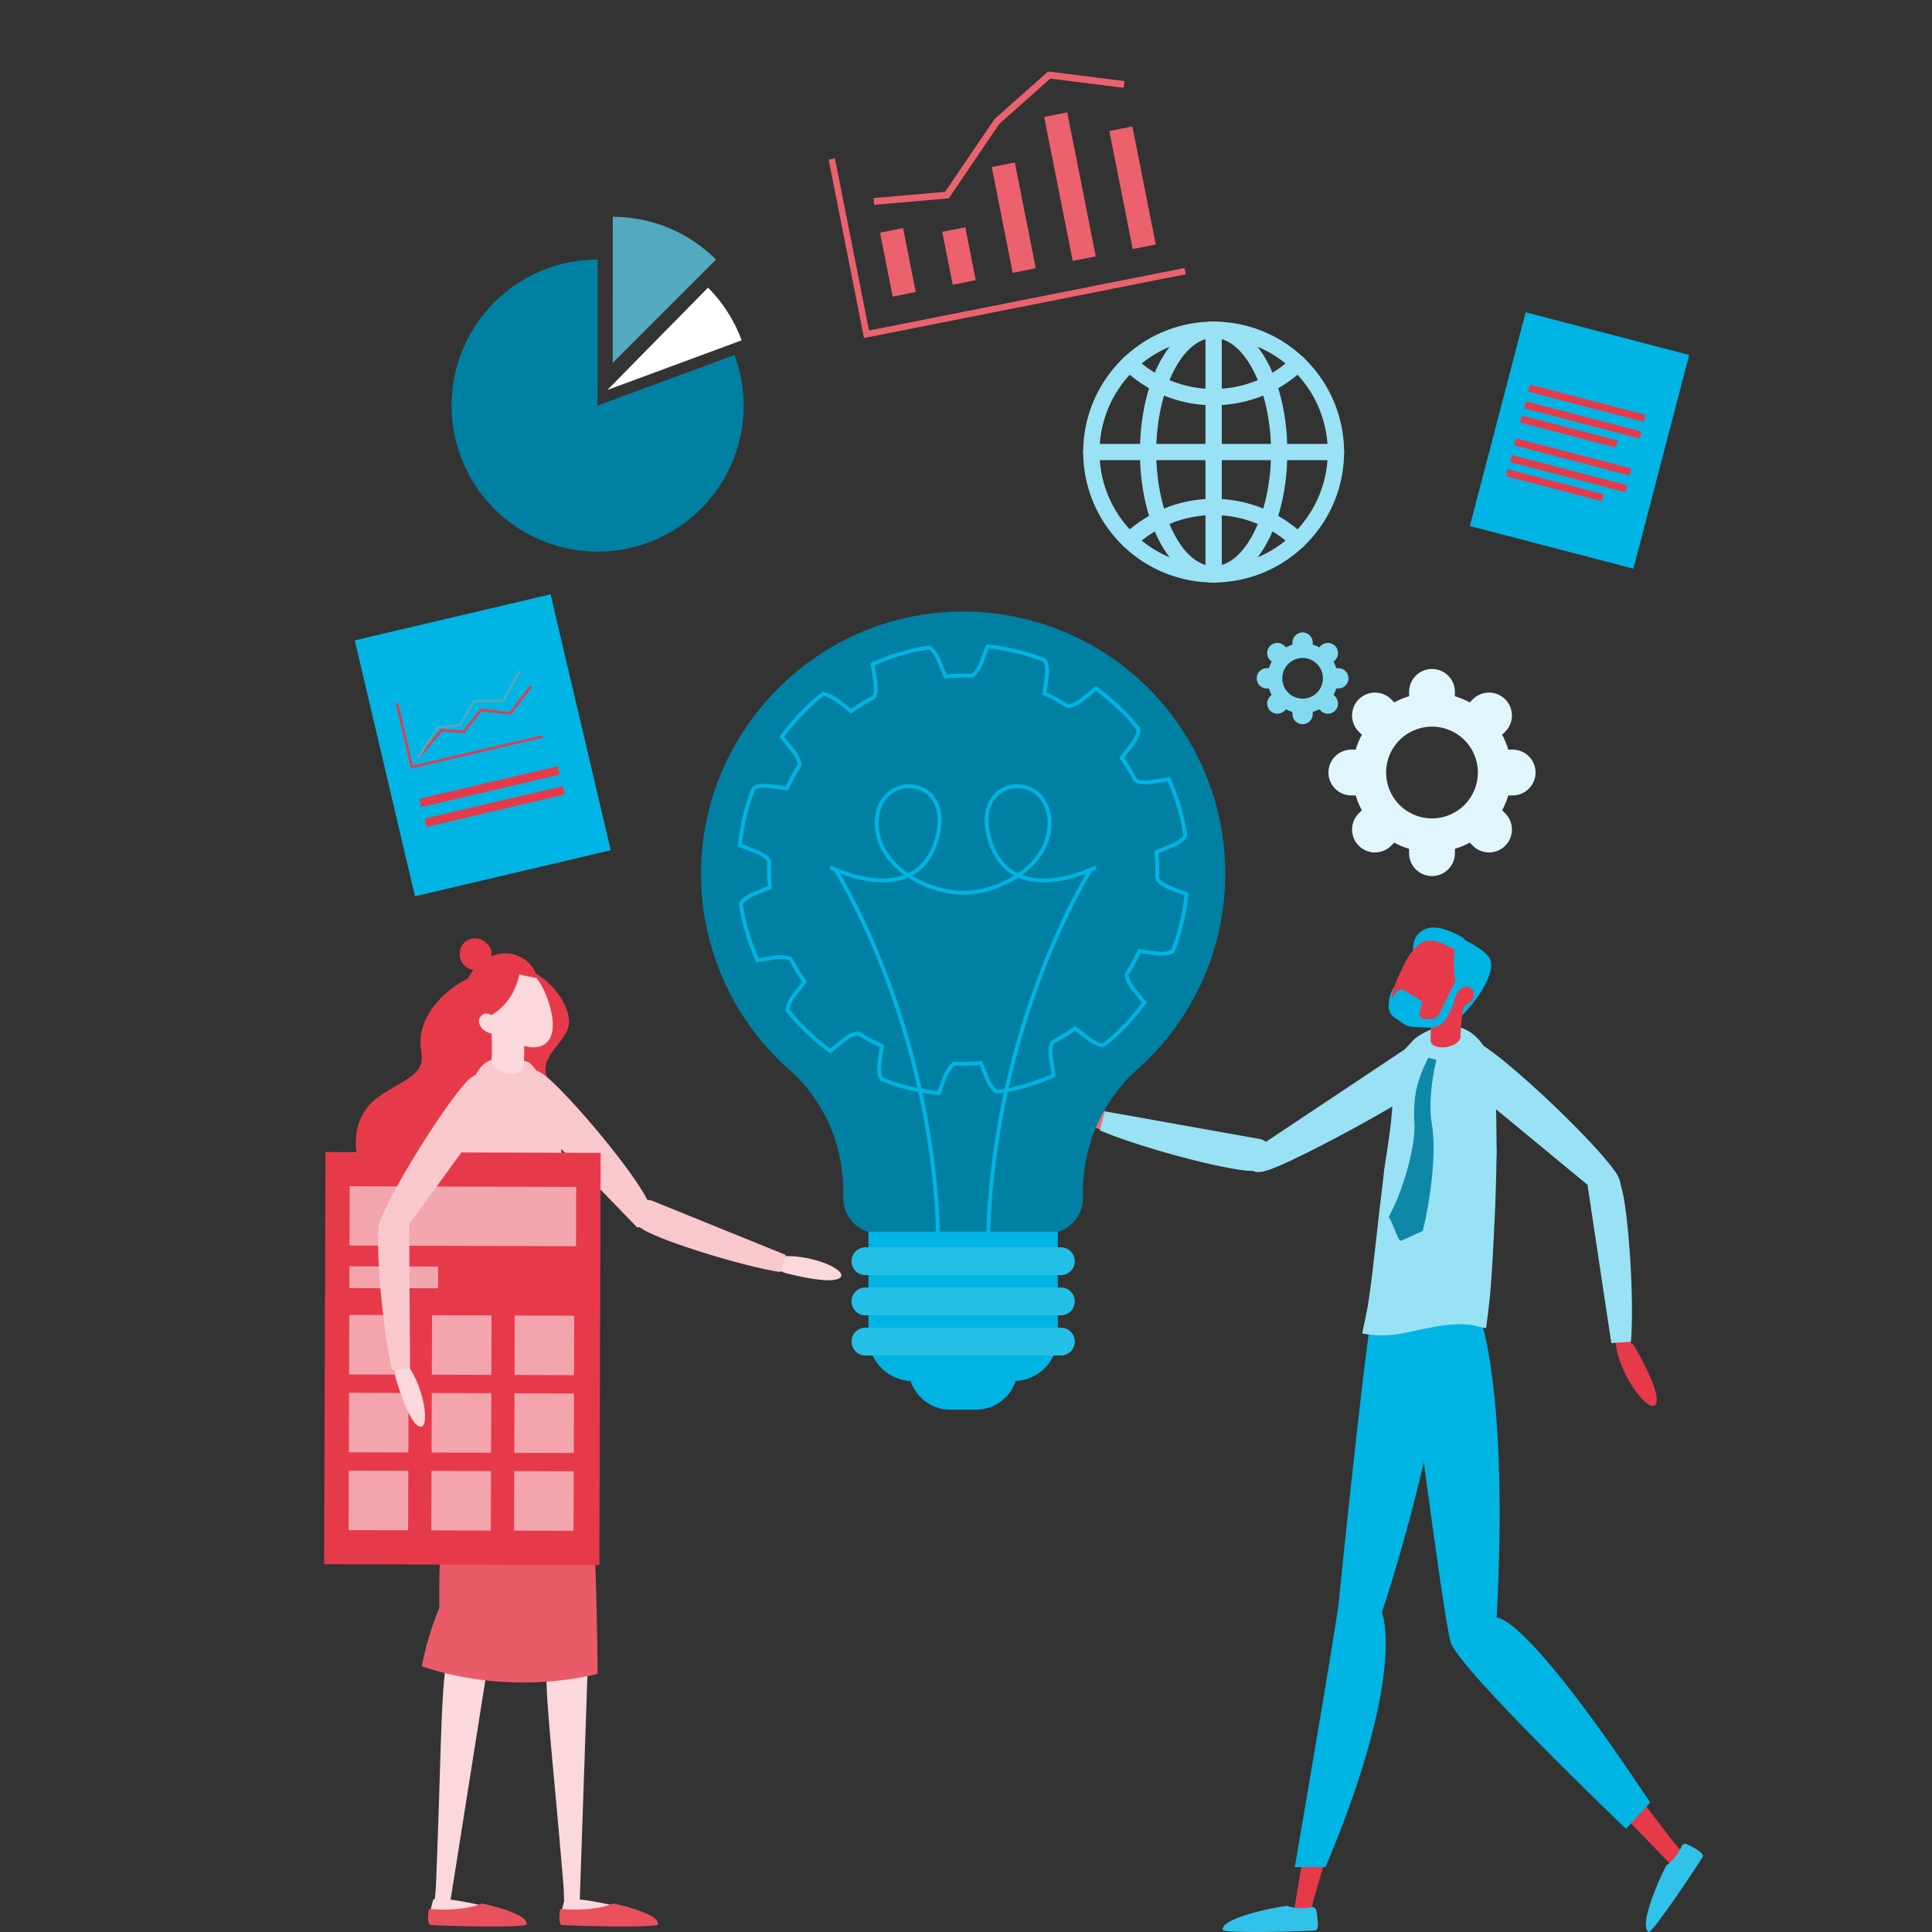 <svg xmlns="http://www.w3.org/2000/svg" xmlns:xlink="http://www.w3.org/1999/xlink" width="900" height="900" viewBox="0 0 900 900"><rect x="0" y="0" width="900" height="900" fill="#333333" stroke="none"/><defs><clipPath id="b"><rect width="900" height="900"/></clipPath></defs><g id="a" clip-path="url(#b)"><g transform="translate(-2262.303 5432.975)"><g transform="translate(2751.337 -5000.904)"><path d="M2729.225-5138.667c-9.623-5.813-13.518,2.99-13.729,3.185-2.466,2.293-1.3,8.771,1.73,11.547l70.752,58.426c1.044,1.05,2.816-.652,3.9-1.66a2.74,2.74,0,0,0,.75-1.2c1.632-3.068.924-7.611-1.059-10.559C2781.251-5094.272,2741.735-5131.11,2729.225-5138.667Z" transform="translate(-2527.542 5193.582)" fill="#99e1f4"/><path d="M2712.71-4980.594c-1.371-5.08-3.518-7.917-7.822-8.789a8.528,8.528,0,0,0-10.107,6.949l-22.219,132.688a3.936,3.936,0,0,0,3.1,4.508,3.934,3.934,0,0,0,4.611-2.945l1.35-5.653C2707.3-4942.53,2716.239-4962.47,2712.71-4980.594Z" transform="translate(-2558.525 5305.977)" fill="#e63a4a"/><path d="M2726.97-5044.845c-2.1-15.964-10.275-19.291-16.092-19.551a8.47,8.47,0,0,0-1.181-.271,8.528,8.528,0,0,0-9.729,7.468l-15.26,133.668a3.936,3.936,0,0,0,3.331,4.339,3.89,3.89,0,0,0,2.005-.229,13.628,13.628,0,0,0,10.5-9.3C2708.492-4953.992,2729.694-5024.088,2726.97-5044.845Z" transform="translate(-2549.469 5250.034)" fill="#0080a2"/><path d="M2731.74-4983.93c-4.9-1.908-8.46-1.86-11.715,1.088a8.53,8.53,0,0,0-.4,12.26l93.677,96.563a3.935,3.935,0,0,0,5.468.176,3.937,3.937,0,0,0,.363-5.458l-3.754-4.438C2759.185-4957.006,2748.427-4976.025,2731.74-4983.93Z" transform="translate(-2525.264 5309.193)" fill="#e63a4a"/><path d="M2733.909-5049.195c-6.347-14.8-15.122-15.78-20.792-14.45a8.3,8.3,0,0,0-1.21.06,8.528,8.528,0,0,0-7.338,9.828l21.584,132.794a3.938,3.938,0,0,0,4.384,3.271,3.9,3.9,0,0,0,1.867-.765,13.628,13.628,0,0,0,7.577-11.8C2740.778-4956.736,2742.165-5029.957,2733.909-5049.195Z" transform="translate(-2534.76 5250.544)" fill="#0080a2"/><path d="M2780.767-4921.172a19,19,0,0,1-4.9,5.043c-4.67,9.051-12.666,28.558-8.181,30.949,1.653.88,23.8-32.546,25.145-35,.947-1.733-4.255-4.429-7.414-5.871a1.757,1.757,0,0,0-2.333.9A24.613,24.613,0,0,1,2780.767-4921.172Z" transform="translate(-2488.705 5353.092)" fill="#30c2e8"/><path d="M2690.257-4908.583a19.006,19.006,0,0,1-6.943-1.085c-10.086,1.411-30.631,6.144-29.993,11.188.236,1.858,40.315.644,43.1.321,1.962-.227,1.16-6.032.514-9.441a1.758,1.758,0,0,0-2.078-1.39A24.448,24.448,0,0,1,2690.257-4908.583Z" transform="translate(-2572.807 5365.401)" fill="#30c2e8"/><path d="M2745.843-5065.462a856.724,856.724,0,0,1-32.65,138.563s11.946,27.872-26.28,118.655H2672.58s19.908-115.469,20.7-125.025,13.538-130.6,15.927-136.972Z" transform="translate(-2558.471 5245.958)" fill="#00b4e3"/><path d="M2816.077-4840.877l-11.255,12.243s-78.023-74.56-81.71-86.991-20.841-147.832-20.841-147.832l34.539-3.352s13.322,33.643,7.769,139.881C2744.579-4926.928,2756.48-4930.736,2816.077-4840.877Z" transform="translate(-2536.385 5248.511)" fill="#00b4e3"/><path d="M2749.1-5124.347c8.344-7.534,1.043-13.8.916-14.062-1.483-3.025-8.024-3.777-11.556-1.681l-76.367,50.865c-1.306.7-2.042,6.664-1.39,7.994a2.729,2.729,0,0,0,.926,1.063c2.468,2.447,8.995-.365,12.27-1.742C2689.977-5088.677,2738.254-5114.553,2749.1-5124.347Z" transform="translate(-2567.484 5193.117)" fill="#99e1f4"/><g transform="translate(145.512 45.829)"><path d="M2750.673-5025.6c.251-3.371.471-6.8.665-10.173.127-2.227.229-4.535.345-6.715.265-4.965.515-10,.748-14.884.11-2.314.19-4.735.267-6.9.19-5.343.357-11.184.432-16.213.033-2.174.166-4.52.134-5.991-.211-9.605-.021-19.077-.8-28.164-.459-5.312.085-7.748-1.694-13.121-5.31-16.056-18.837-21.949-33.853-12.283a16.21,16.21,0,0,0-2.679,2.128c-5.795,6.51-10.418,10.224-9.591,20.409.908,11.194-1.875,26.9-3.7,39.153-.111.752-.391,3.64-.594,5.277-.288,2.324-.644,5.263-.97,8.062-.456,3.913-1,8.31-1.447,12.488-.269,2.522-.584,5.373-.9,8.052-.559,4.739-1.1,9.683-1.664,14.472-.157,1.334-.326,2.728-.509,4.057-.141,1.026-.268,2.037-.406,3.057-.331,2.42-.673,4.972-1.046,7.347-.326,2.073-.709,3.948-1.114,5.966-.545,2.712-1.107,5.4-1.7,8.114a48.278,48.278,0,0,0,17.992.094c10.022-1.809,19.6-4.766,29.816-4.333,3.42.145,6.566,1.13,9.879,1.807.761-5.138,1.371-10.312,1.889-15.5C2750.368-5021.451,2750.52-5023.533,2750.673-5025.6Z" transform="translate(-2690.588 5144.724)" fill="#99e1f4"/></g><g transform="translate(157.856)"><path d="M2697.676-5144.742s-.387-6.356,3.763-10.606,4.165,2.088,4.165,2.088Z" transform="translate(-2697.667 5181.559)" fill="#00b4e3"/><path d="M2724.6-5150.77c-.45.456-7.647,9.523-9.453,9.149-2.479-.513.779-8.261.779-8.261Z" transform="translate(-2685.357 5186.056)" fill="#00b4e3"/><path d="M2704.295-5158.958s-.844-5.944,2.306-9.011c2.991-2.91,7.516-5.579,20.213,1.322a4.284,4.284,0,0,1,2.021,5.089l-1.8,5.558Z" transform="translate(-2692.812 5171.004)" fill="#00b4e3"/><path d="M2730.993-5142.545c-3.763,7.659-7.448,13.726-13.625,15.515a16.59,16.59,0,0,1-7.47.463,16.518,16.518,0,0,1-5.324-1.93c-4.733-2.673-6.379-6.133-6.189-10.282.216-4.755,2.843-10.415,6-16.836,5.9-12.026,14.869-15.219,22.219-11.611S2736.9-5154.572,2730.993-5142.545Z" transform="translate(-2697.144 5172.771)" fill="#e63a4a"/><path d="M2725.317-5153.875l-13.9-2.184c-.3,1.9-2.832,20.044-2.525,26.955.391,2.146,3.819,3.322,7.659,2.624,3.453-.626,6.04-2.551,6.249-4.493l.018,0C2722.632-5135.119,2724.274-5147.226,2725.317-5153.875Z" transform="translate(-2689.336 5182.121)" fill="#e63a4a"/><path d="M2723.325-5137.14a6.712,6.712,0,0,1-5.495-3.955c-2.387-5.052-3.029-14.533-2.651-18.63.667-7.207,3.2-8.354,3.2-8.354s12.49,5.228,13.826,10.4C2734.2-5149.937,2723.325-5137.14,2723.325-5137.14Z" transform="translate(-2684.715 5173.18)" fill="#00b4e3"/><path d="M2730.057-5158.222l-8.605,17.555a5.143,5.143,0,0,1-4.894,2.872l-2.365-.126a2.314,2.314,0,0,1-2.117-2.883l.989-3.86a2.01,2.01,0,0,0-.924-2.225l-7.642-4.5a2.008,2.008,0,0,0-2.5.374l-2.658,2.91a6.391,6.391,0,0,0,1.125,9.593l4.466,3.039a7.1,7.1,0,0,0,3.195,1.183,2.458,2.458,0,0,0,.26.028l.155.009h.007l1.828.1v0l5.971.317a9.1,9.1,0,0,0,8.656-5.084l8.606-17.552Z" transform="translate(-2697.663 5180.513)" fill="#00b4e3"/><path d="M2723.749-5149.524c-1.266,2.612-5.479,4.694-7.372,3.777s-1.337-3.265-.07-5.877,3.985-4.311,5.875-3.394S2725.017-5152.136,2723.749-5149.524Z" transform="translate(-2684.661 5182.708)" fill="#e63a4a"/><path d="M2724.846-5160.8l-7.779-3.737a12.036,12.036,0,0,0-8.374-.764l-3.794,1.032,7.134-5.527,7.387.664,7.656,4.408Z" transform="translate(-2692.288 5171.903)" fill="#00b4e3"/></g><path d="M2636.719-5108a10.307,10.307,0,0,1-9.108-1.053c-6.944-4.5-19.753-13.428-20.438-18.476-.943-6.946,23.326,4.078,31.275,18.906Z" transform="translate(-2607.146 5201.758)" fill="#ed6d79"/><g transform="translate(23.309 85.636)"><path d="M2620.512-5113.034c17.561,7.643,58.126,18.5,70.26,18.886,10.066.319,10.113-5.8,10.195-6.048.961-2.937-2.058-7.906-5.631-8.761l-72.492-12.939Z" transform="translate(-2620.512 5121.896)" fill="#99e1f4"/></g><g transform="translate(157.857 60.639)"><path d="M2716.159-5136.231c-5.127,9.982-7.292,18.508-6.5,30.1s-5.966,33.681-11.991,44c1.754,2.68,3.533,8.75,5.357,11.315,3.587-1.433,7.051-3.149,10.511-4.723,3.4-13.378,6.692-36.353,4.142-50.593-1.39-7.756.05-20.562,2.227-28.972C2718.651-5135.667,2717.418-5135.755,2716.159-5136.231Z" transform="translate(-2697.667 5136.231)" fill="#0f88a8"/></g><path d="M2759.985-5061.523a10.316,10.316,0,0,1,7.61,5.115c4.106,7.182,11.393,20.991,9.685,25.791-2.347,6.6-18.856-14.324-19.116-31.146Z" transform="translate(-2494.809 5252.264)" fill="#e63a4a"/><g transform="translate(250.602 112.477)"><path d="M2770.974-5026.021c1.616-19.083-1.09-60.99-4.612-72.606-2.923-9.64-8.73-7.723-8.994-7.721-3.09.029-6.832,4.481-6.5,8.141l10.958,72.815Z" transform="translate(-2750.851 5106.504)" fill="#99e1f4"/></g></g><g transform="translate(2413.303 -4995.862)"><path d="M2478.207-4911.229s-2.731,9.28-1.094,9.826,39.851,2.185,42.58.547-5.458-4.367-5.458-4.367-18.014-4.914-28.387-6.006C2485.848-4911.229,2478.207-4911.775,2478.207-4911.229Z" transform="translate(-2366.226 5359.016)" fill="#fad8db"/><path d="M2475.847-4980.85c2.184-4.367,4.658-6.551,8.733-6.551a7.915,7.915,0,0,1,7.911,8.184l-4.259,124.763a3.654,3.654,0,0,1-3.652,3.527,3.654,3.654,0,0,1-3.65-3.527l-.183-5.392C2473.748-4945.239,2469.3-4965.019,2475.847-4980.85Z" transform="translate(-2369.158 5302.536)" fill="#fad8db"/><path d="M2467.045-5039.655c3.109-14.614,10.92-17.09,16.319-16.9a8,8,0,0,1,1.113-.164,7.915,7.915,0,0,1,8.452,7.623l4.3,124.761a3.651,3.651,0,0,1-3.4,3.769,3.637,3.637,0,0,1-1.838-.357,12.652,12.652,0,0,1-9.026-9.379C2477.468-4954.26,2463-5020.656,2467.045-5039.655Z" transform="translate(-2373.849 5250.958)" fill="#fad8db"/><path d="M2501.3-4910.3c-3.958,1.737-10.535,2.875-17.981,2.875-2.38,0-4.67-.117-6.816-.332-.5,3.371-.713,7.3.922,7.49,2.886.333,44.434,1.594,44.676-.334C2522.578-4904.409,2511.431-4908.044,2501.3-4910.3Z" transform="translate(-2366.563 5359.886)" fill="#e9505e"/><path d="M2443.127-4911.229s-2.729,9.28-1.091,9.826,39.851,2.185,42.58.547-5.458-4.367-5.458-4.367-18.016-4.914-28.387-6.006C2450.77-4911.229,2443.127-4911.775,2443.127-4911.229Z" transform="translate(-2392.319 5359.016)" fill="#fad8db"/><path d="M2453.314-4981.377c2.7-4.066,5.427-5.931,9.471-5.432a7.916,7.916,0,0,1,6.848,9.093l-19.512,123.3a3.651,3.651,0,0,1-4.055,3.053,3.653,3.653,0,0,1-3.191-3.948l.478-5.373C2446.869-4946.29,2444.874-4966.466,2453.314-4981.377Z" transform="translate(-2391.316 5302.918)" fill="#fad8db"/><path d="M2450.108-5041.114c4.876-14.122,12.931-15.623,18.267-14.775a7.948,7.948,0,0,1,1.123-.025,7.912,7.912,0,0,1,7.455,8.6l-11.012,124.35a3.651,3.651,0,0,1-3.835,3.324,3.614,3.614,0,0,1-1.78-.58,12.657,12.657,0,0,1-7.811-10.413C2449.991-4955.085,2443.768-5022.75,2450.108-5041.114Z" transform="translate(-2387.978 5251.449)" fill="#fad8db"/><path d="M2466.217-4910.3c-3.958,1.737-10.533,2.875-17.981,2.875-2.38,0-4.67-.117-6.815-.332-.5,3.371-.715,7.3.92,7.49,2.886.333,44.434,1.594,44.678-.334C2487.5-4904.409,2476.352-4908.044,2466.217-4910.3Z" transform="translate(-2392.656 5359.886)" fill="#e9505e"/><path d="M2458.87-5055.337s-11.989,50.7-11.335,115.234a140.923,140.923,0,0,0-8.135,27.141s36.513,14.4,81.885,3.6c0,0-.595-141.812-13.98-141.485Z" transform="translate(-2393.89 5252.001)" fill="#ea5b69"/><path d="M2501.867-5159.15c-19.962-6.205-52.365,13.19-49.829,36.3.239,2.173.718,4.386.321,6.494-.623,3.316-3.267,5.693-5.95,7.54-6.03,4.151-13.086,6.946-18.106,12.317-8.038,8.6-8.883,23.673-1.489,33.75,6.841,9.321,28.409,17.478,39.061,15.146s19.4-10.113,24.873-19.654c1.364-2.379,2.578-4.913,4.5-6.826,3.566-3.546,8.939-4.393,13.263-6.928,4.037-2.369,3.019-12,4.481-16.584,1.889-5.926-3.908-11.109-2.678-17.251,1.438-7.2,10.958-12.907,10.819-20.344C2520.955-5144.654,2510.788-5156.378,2501.867-5159.15Z" transform="translate(-2407.029 5173.908)" fill="#e63a4a"/><g transform="translate(60.568 55.7)"><path d="M2478.475-5130.692c-7.994-5.988-12.936,1.713-13.161,1.875-2.628,1.9-2.539,7.864-.167,10.608l56.4,58.266c.806,1.028,2.7-.384,3.857-1.22a2.83,2.83,0,0,0,.874-1.028,9.935,9.935,0,0,0,.637-9.662C2519.73-5086.547,2488.872-5122.906,2478.475-5130.692Z" transform="translate(-2436.638 5138.554)" fill="#f8c8cc"/><path d="M2535.727-5076.617a9.432,9.432,0,0,0,2.924,1.312c7.332,1.876,21.277,4.945,25.1,2.275,5-3.494-15.074-12.227-29.865-9.755Z" transform="translate(-2384.177 5175.56)" fill="#fad8db"/><g transform="translate(82.834 66.199)"><path d="M2564.639-5064.636c-17.315-2.643-54-14.009-63.582-19.623-7.945-4.66-5-9.415-4.94-9.649.685-2.741,5.444-5.116,8.627-4.035l62.409,25.313Z" transform="translate(-2495.535 5098.21)" fill="#f8c8cc"/></g><path d="M2448.49-4979.674c-1.424.213.628-113.333,4.255-130.687,4.557-21.8,8.255-29.257,28.371-24.378,6.332,1.536,11.573,17.216,14.021,28.832s5.164,12.616.169,33.6c-1.775,7.458,11.515,85.311,13.813,89.279-2.452,1.8-4.942,3.9-7.627,4.583C2483.078-4973.742,2467.464-4982.513,2448.49-4979.674Z" transform="translate(-2448.035 5136.171)" fill="#f8c8cc"/></g><g transform="translate(0 99.532)"><rect width="128.205" height="192.024" transform="translate(0.608 0) rotate(0.182)" fill="#e63a4a"/><g transform="translate(11.404 15.969)"><rect width="105.499" height="27.596" transform="translate(0.507 0) rotate(0.181)" fill="#f4a6ae"/><rect width="16.821" height="10.131" transform="translate(0.39 37.281) rotate(0.181)" fill="#f4a4ac"/><rect width="16.821" height="10.131" transform="translate(24.864 37.358) rotate(0.181)" fill="#f4a6ae"/><rect width="27.712" height="27.712" transform="translate(0.317 59.946) rotate(0.182)" fill="#f4a4ac"/><rect width="27.712" height="27.712" transform="translate(38.846 60.069) rotate(0.182)" fill="#f4a4ac"/><rect width="27.712" height="27.712" transform="translate(77.376 60.19) rotate(0.182)" fill="#f4a4ac"/><rect width="27.712" height="27.712" transform="translate(0.203 96.196) rotate(0.181)" fill="#f4a4ac"/><rect width="27.712" height="27.712" transform="matrix(1, 0.003, -0.003, 1, 38.731, 96.318)" fill="#f4a4ac"/><rect width="27.712" height="27.712" transform="translate(77.261 96.44) rotate(0.181)" fill="#f4a4ac"/><rect width="27.712" height="27.712" transform="translate(0.088 132.446) rotate(0.182)" fill="#f4a4ac"/><rect width="27.712" height="27.712" transform="translate(38.617 132.567) rotate(0.182)" fill="#f4a4ac"/><rect width="27.712" height="27.712" transform="translate(77.146 132.689) rotate(0.182)" fill="#f4a4ac"/></g></g><path d="M2469.252-5128.641c7.109-7.21,12.6-.357,12.833-.234,2.71,1.468,3.2,7.4,1.184,10.493l-48.6,66.736c-.675,1.149-2.633.046-3.826-.6a2.53,2.53,0,0,1-.938-.881c-2.157-2.328-2.6-6.462-1.543-9.479C2433.846-5078.313,2460.008-5119.269,2469.252-5128.641Z" transform="translate(-2402.512 5195.023)" fill="#f8c8cc"/><path d="M2469.968-5120.42s-14.762-2.279-18.556-15.929c-5.092-18.325,11.956-31.142,23.366-27,10.5,3.813,10.461,12.172,9.741,14.371S2469.968-5120.42,2469.968-5120.42Z" transform="translate(-2385.644 5171.076)" fill="#e63a4a"/><path d="M2457.648-5149.171l15.219-1.074c.148,2.085,1.207,21.919.236,29.356-.619,2.282-4.433,3.234-8.517,2.128-3.673-1-6.289-3.316-6.336-5.435l-.017,0C2458.815-5128.66,2458.16-5141.891,2457.648-5149.171Z" transform="translate(-2380.316 5181.403)" fill="#fad8db"/><path d="M2459.012-5137.586c4.79,11.253,16.512,17.037,23.388,14.11s6.3-13.46,1.514-24.713-12.8-14.605-19.68-11.677S2454.221-5148.838,2459.012-5137.586Z" transform="translate(-2381.016 5173.5)" fill="#fad8db"/><path d="M2476.506-5161.4s.4,16.366-13.054,24.818c-6.932,4.354-11.907-6.986-11.907-6.986l5.035-12.833s5.045-6.073,9.766-6.564C2466.75-5163.011,2476.506-5161.4,2476.506-5161.4Z" transform="translate(-2384.856 5171.938)" fill="#e63a4a"/><path d="M2477.592-5152.8s-14.115-1.965-17.023-6.121,3.946-5.012,3.946-5.012A17.665,17.665,0,0,1,2477.592-5152.8Z" transform="translate(-2378.679 5171.222)" fill="#e63a4a"/><path d="M2462.2-5155.333s4.974-5.858-.2-10.563-11.665-1.145-12.348,3.5c-.757,5.156,2.272,7.622,4.56,8.583A8.249,8.249,0,0,0,2462.2-5155.333Z" transform="translate(-2386.358 5168.113)" fill="#e63a4a"/><path d="M2455.688-5141.586c1.756,2.479,6.46,3.908,8.257,2.637s.821-3.6-.935-6.078-4.851-3.768-6.647-2.5S2453.934-5144.063,2455.688-5141.586Z" transform="translate(-2382.547 5183.057)" fill="#fad8db"/><path d="M2432.184-5050.6a9.4,9.4,0,0,0,.368,3.185c2.135,7.26,6.625,20.814,10.873,22.731,5.558,2.508,2.8-19.205-6.883-30.653Z" transform="translate(-2399.269 5252.001)" fill="#fad8db"/><g transform="translate(25.16 126.615)"><path d="M2434.243-5020.966c-4.171-17.011-7.678-55.259-6.146-66.256,1.271-9.122,6.791-8.217,7.03-8.251,2.8-.414,6.808,3.078,7.024,6.431l.441,67.346Z" transform="translate(-2427.73 5095.506)" fill="#f8c8cc"/></g></g><g transform="translate(2766.899 -5283.155)"><path d="M2676.832-5211.334a60.831,60.831,0,0,1-60.763-60.762,60.832,60.832,0,0,1,60.763-60.763A60.833,60.833,0,0,1,2737.6-5272.1,60.832,60.832,0,0,1,2676.832-5211.334Zm0-113.93a53.228,53.228,0,0,0-53.168,53.168,53.227,53.227,0,0,0,53.168,53.167A53.227,53.227,0,0,0,2730-5272.1,53.227,53.227,0,0,0,2676.832-5325.264Z" transform="translate(-2616.069 5332.858)" fill="#99e1f4"/><g transform="translate(26.433)"><path d="M2665.557-5211.334c-19.25,0-34.33-26.689-34.33-60.762s15.079-60.763,34.33-60.763,34.328,26.689,34.328,60.763S2684.805-5211.334,2665.557-5211.334Zm0-113.93c-14.492,0-26.735,24.348-26.735,53.168s12.244,53.167,26.735,53.167,26.733-24.347,26.733-53.167S2680.046-5325.264,2665.557-5325.264Z" transform="translate(-2631.227 5332.858)" fill="#99e1f4"/></g><g transform="translate(17.707 15.687)"><path d="M2669.279-5300.58a60.5,60.5,0,0,1-41.877-16.731,3.8,3.8,0,0,1-.132-5.37,3.8,3.8,0,0,1,5.37-.134,52.934,52.934,0,0,0,36.64,14.641,52.942,52.942,0,0,0,36.64-14.641,3.8,3.8,0,0,1,5.367.134,3.8,3.8,0,0,1-.132,5.37A60.5,60.5,0,0,1,2669.279-5300.58Z" transform="translate(-2626.223 5323.862)" fill="#99e1f4"/></g><g transform="translate(17.707 82.554)"><path d="M2708.535-5262.235a3.781,3.781,0,0,1-2.616-1.047,52.938,52.938,0,0,0-36.64-14.642,52.933,52.933,0,0,0-36.64,14.642,3.8,3.8,0,0,1-5.37-.135,3.8,3.8,0,0,1,.132-5.368,60.5,60.5,0,0,1,41.877-16.732,60.5,60.5,0,0,1,41.875,16.732,3.8,3.8,0,0,1,.132,5.368A3.783,3.783,0,0,1,2708.535-5262.235Z" transform="translate(-2626.223 5285.518)" fill="#99e1f4"/></g><g transform="translate(0 56.965)"><path d="M2733.8-5292.6H2619.865a3.8,3.8,0,0,1-3.8-3.8,3.8,3.8,0,0,1,3.8-3.8H2733.8a3.8,3.8,0,0,1,3.8,3.8A3.8,3.8,0,0,1,2733.8-5292.6Z" transform="translate(-2616.069 5300.192)" fill="#99e1f4"/></g><g transform="translate(56.965)"><path d="M2652.533-5211.334a3.8,3.8,0,0,1-3.8-3.8v-113.932a3.8,3.8,0,0,1,3.8-3.8,3.8,3.8,0,0,1,3.8,3.8v113.932A3.8,3.8,0,0,1,2652.533-5211.334Z" transform="translate(-2648.735 5332.858)" fill="#99e1f4"/></g></g><g transform="translate(2588.872 -5148.086)"><path d="M2758.178-5133.306A122.1,122.1,0,0,0,2630.3-5255.27c-63.025,2.905-113.968,54.408-116.238,117.457a121.754,121.754,0,0,0,41.214,96c16.106,14.224,24.954,34.955,24.954,56.445v3.24a16.388,16.388,0,0,0,16.387,16.387h78.923a16.387,16.387,0,0,0,16.387-16.387v-3.256a76.372,76.372,0,0,1,25.516-56.929,121.718,121.718,0,0,0,40.733-91" transform="translate(-2513.982 5255.403)" fill="#0080a2"/><path d="M2610.389-5159.128c-16.5.045-39.183-11.861-40.215-30.936-1.433-26.537,36.091-24.747,28.19,5-9.26,34.865-49.843,14.07-49.843,14.07m123.736,0s-40.582,20.795-49.841-14.07c-7.9-29.751,29.623-31.541,28.188-5-1.032,19.074-23.716,30.98-40.213,30.936m-59.487-10.764s44.65,69.943,47.8,169.449m71.169-169.449s-44.65,69.943-47.8,169.449" transform="translate(-2488.29 5290.11)" fill="none" stroke="#00b4e3" stroke-width="1.791"/><path d="M2600.8-5006.84h-11.874a19.537,19.537,0,0,1-19.537-19.536v-48.146a15.219,15.219,0,0,1,15.217-15.218h20.515a15.218,15.218,0,0,1,15.217,15.218v48.146a19.538,19.538,0,0,1-19.538,19.536" transform="translate(-2472.765 5378.635)" fill="#00b4e3"/><path d="M2626.2-5020.16h-46.781a20.715,20.715,0,0,1-20.715-20.716v-48.476a.388.388,0,0,1,.387-.39h87.438a.388.388,0,0,1,.387.39v48.476a20.715,20.715,0,0,1-20.715,20.716" transform="translate(-2480.713 5378.635)" fill="#00b4e3"/><path d="M2651.684-5051.142h-91.016a6.485,6.485,0,0,1-6.485-6.483,6.486,6.486,0,0,1,6.485-6.487h91.016a6.486,6.486,0,0,1,6.485,6.487,6.485,6.485,0,0,1-6.485,6.483" transform="translate(-2484.077 5397.699)" fill="#24bfe7"/><path d="M2651.684-5061.878h-91.016a6.483,6.483,0,0,1-6.485-6.482,6.485,6.485,0,0,1,6.485-6.486h91.016a6.486,6.486,0,0,1,6.485,6.486,6.483,6.483,0,0,1-6.485,6.482" transform="translate(-2484.077 5389.712)" fill="#24bfe7"/><path d="M2651.684-5072.612h-91.016a6.485,6.485,0,0,1-6.485-6.485,6.484,6.484,0,0,1,6.485-6.484h91.016a6.484,6.484,0,0,1,6.485,6.484,6.485,6.485,0,0,1-6.485,6.485" transform="translate(-2484.077 5381.729)" fill="#24bfe7"/><path d="M2732.42-5130.694l-6.925-2.637c-3.824-1.456-6.852-3.706-6.764-5.021a88.287,88.287,0,0,0-.33-11.933l6.858-2.8c3.79-1.547,6.726-3.88,6.562-5.211a81.363,81.363,0,0,0-2.618-12.063,97.838,97.838,0,0,0-5.043-13.876l-7.3,1.177c-4.035.65-7.772.226-8.348-.95a87.044,87.044,0,0,0-6.276-10.2l4.536-5.849c2.5-3.229,3.88-6.718,3.072-7.789a81.756,81.756,0,0,0-8.3-9.137,97.858,97.858,0,0,0-11.308-9.5l-5.739,4.674c-3.17,2.581-6.637,4.07-7.746,3.324a87.024,87.024,0,0,0-10.488-5.675l1-7.329c.553-4.048,0-7.756-1.233-8.276a81.45,81.45,0,0,0-11.757-3.766,97.748,97.748,0,0,0-14.539-2.57l-2.637,6.925c-1.458,3.824-3.706,6.854-5.022,6.765a87.939,87.939,0,0,0-11.933.331l-2.8-6.86c-1.547-3.789-3.88-6.728-5.21-6.562a81.413,81.413,0,0,0-12.064,2.617,97.826,97.826,0,0,0-13.875,5.043l1.177,7.306c.65,4.033.225,7.771-.951,8.346a87.055,87.055,0,0,0-10.2,6.275l-5.849-4.534c-3.231-2.506-6.717-3.881-7.788-3.073a81.62,81.62,0,0,0-9.14,8.3,98.029,98.029,0,0,0-9.494,11.3l4.674,5.741c2.581,3.171,4.068,6.639,3.324,7.747a86.737,86.737,0,0,0-5.675,10.486l-7.329-1c-4.048-.553-7.755,0-8.278,1.234a95.1,95.1,0,0,0-3.765,11.755,98.027,98.027,0,0,0-2.569,14.539l6.925,2.637c3.825,1.456,6.852,3.7,6.763,5.022a88.52,88.52,0,0,0,.331,11.934l-6.858,2.8c-3.79,1.547-6.728,3.881-6.564,5.211a81.751,81.751,0,0,0,2.618,12.063,98.086,98.086,0,0,0,5.045,13.876l7.3-1.177c4.035-.648,7.772-.225,8.348.95a86.971,86.971,0,0,0,6.276,10.2l-4.536,5.849c-2.5,3.231-3.879,6.718-3.072,7.788a81.559,81.559,0,0,0,8.3,9.14,97.981,97.981,0,0,0,11.307,9.493l5.737-4.672c3.17-2.583,6.639-4.07,7.747-3.323a87.343,87.343,0,0,0,10.489,5.672l-1,7.33c-.555,4.049,0,7.755,1.233,8.278a81.739,81.739,0,0,0,11.757,3.765,97.673,97.673,0,0,0,14.538,2.568l2.637-6.923c1.456-3.826,3.7-6.854,5.022-6.765a88.111,88.111,0,0,0,11.934-.331l2.8,6.858c1.548,3.789,3.882,6.728,5.212,6.564a81.631,81.631,0,0,0,12.062-2.618,98,98,0,0,0,13.876-5.045l-1.175-7.3c-.651-4.033-.225-7.771.948-8.348a86.879,86.879,0,0,0,10.2-6.275l5.849,4.534c3.231,2.5,6.717,3.881,7.787,3.072a95.027,95.027,0,0,0,9.14-8.3,97.858,97.858,0,0,0,9.495-11.307l-4.673-5.739c-2.581-3.168-4.068-6.637-3.324-7.746a86.92,86.92,0,0,0,5.674-10.487l7.33,1c4.048.555,7.755,0,8.278-1.233a81.79,81.79,0,0,0,3.765-11.757A97.876,97.876,0,0,0,2732.42-5130.694Z" transform="translate(-2506.279 5262.327)" fill="none" stroke="#00b4e3" stroke-width="1.791"/></g><g transform="translate(2648.317 -5399.676)"><path d="M2567.7-5325.905l6.759-1.338,3.985-.791-5.908-29.812-10.744,2.129Z" transform="translate(-2537.863 5430.791)" fill="#eb616e"/><path d="M2583.292-5331.285l6.759-1.339,3.985-.79-4.885-24.647-10.744,2.129Z" transform="translate(-2525.502 5430.631)" fill="#eb616e"/><path d="M2601.406-5323.947l6.759-1.34,3.985-.79-9.77-49.3-10.744,2.128Z" transform="translate(-2515.662 5417.755)" fill="#eb616e"/><path d="M2618.939-5319.533l6.759-1.34,3.985-.79-13.3-67.091-10.743,2.129Z" transform="translate(-2505.242 5407.801)" fill="#eb616e"/><path d="M2633.946-5327.871l6.759-1.34,3.984-.79-10.9-54.991-10.744,2.128Z" transform="translate(-2492.295 5410.6)" fill="#eb616e"/><path d="M2714.446-5322.492l-149.911,29.709-16.466-83.094,2.923-.579,15.885,80.168,146.989-29.128Z" transform="translate(-2548.069 5416.949)" fill="#eb616e"/><path d="M2595.127-5340.582l-34.793,3.027-.27-3.145,33.3-2.9,23.064-33.919,24.964-22.158,35.576,4.475-.392,3.134-34.157-4.3-23.748,21.078Z" transform="translate(-2539.148 5399.676)" fill="#eb616e"/></g><g transform="translate(2427.573 -5156.115)"><rect width="93.7" height="122.472" transform="translate(0 21.446) rotate(-13.231)" fill="#00b4e3"/><rect width="66.143" height="3.997" transform="translate(30.185 95.217) rotate(-13.218)" fill="#e63a4a"/><rect width="66.142" height="3.996" transform="translate(32.539 104.471) rotate(-13.218)" fill="#e63a4a"/><path d="M2501-5214.772l-61.468,14.384-7.115-30.406,1.134-.264,6.85,29.271,60.334-14.117Z" transform="translate(-2413.358 5281.541)" fill="#e63a4a"/><path d="M2438.808-5201.179l-.884-.757,11.529-13.441,10.254.666,8.226-10.247,13.522,1.671,9.385-12.349.924.705-9.79,12.88-13.541-1.674-8.2,10.212-10.278-.666Z" transform="translate(-2409.259 5278.137)" fill="#e63a4a"/><path d="M2438.93-5198.256l-.982-.626,9.525-14.928,10.245-.781,6.707-11.3,13.621-.243,7.56-13.545,1.015.568-7.886,14.127-13.641.244-6.684,11.262-10.27.785Z" transform="translate(-2409.24 5275.129)" fill="#52a9c0"/></g><g transform="translate(2947.023 -5287.506)"><rect width="102.91" height="78.734" transform="translate(0 99.575) rotate(-75.373)" fill="#00b4e3"/><rect width="3.36" height="55.578" transform="translate(20.572 61.975) rotate(-75.358)" fill="#e63a4a"/><rect width="3.359" height="55.578" transform="translate(18.687 69.773) rotate(-75.358)" fill="#e63a4a"/><rect width="3.36" height="46.14" transform="translate(16.847 76.376) rotate(-75.358)" fill="#e63a4a"/><rect width="3.36" height="55.578" transform="translate(27.125 36.957) rotate(-75.358)" fill="#e63a4a"/><rect width="3.36" height="55.578" transform="translate(25.24 44.755) rotate(-75.358)" fill="#e63a4a"/><rect width="3.36" height="46.14" transform="translate(23.401 51.357) rotate(-75.358)" fill="#e63a4a"/></g><g transform="translate(2472.666 -5331.975)"><path d="M2490.416-5360.854a67.824,67.824,0,0,1,48.073,19.924l-48.106,48.106Z" transform="translate(-2415.329 5360.854)" fill="#52a9c0"/><path d="M2515.375-5349.438l.033,0-.033,68.03,63.752-23.565a67.708,67.708,0,0,1,4.279,23.565,68.03,68.03,0,0,1-68.031,68.029,68.03,68.03,0,0,1-68.031-68.029,68.031,68.031,0,0,1,68.031-68.032" transform="translate(-2447.344 5369.345)" fill="#0080a2"/><path d="M2535.851-5341.929a68.042,68.042,0,0,1,15.647,24.541l-62.534,23.113Z" transform="translate(-2416.385 5374.929)" fill="#fff"/></g><g transform="translate(2847.735 -5138.361)"><path d="M2729.82-5170.463a21.368,21.368,0,0,0,21.366-21.367,21.368,21.368,0,0,0-21.366-21.37,21.369,21.369,0,0,0-21.369,21.37,21.369,21.369,0,0,0,21.369,21.367m-37.575-32.031h2.042a36.834,36.834,0,0,1,2.858-6.932l-1.433-1.434a10.661,10.661,0,0,1,0-15.079,10.662,10.662,0,0,1,15.077,0l1.437,1.435a36.954,36.954,0,0,1,6.93-2.861v-2.039a10.664,10.664,0,0,1,10.664-10.663,10.663,10.663,0,0,1,10.66,10.663v2.039a37,37,0,0,1,6.932,2.861l1.436-1.435a10.662,10.662,0,0,1,15.077,0,10.661,10.661,0,0,1,0,15.079l-1.434,1.434a37.069,37.069,0,0,1,2.86,6.932h2.039a10.664,10.664,0,0,1,10.662,10.664,10.663,10.663,0,0,1-10.662,10.66h-2.039a36.988,36.988,0,0,1-2.86,6.932l1.434,1.435a10.66,10.66,0,0,1,0,15.078,10.66,10.66,0,0,1-15.077,0l-1.436-1.434a36.672,36.672,0,0,1-6.932,2.86v2.038a10.662,10.662,0,0,1-10.66,10.664,10.662,10.662,0,0,1-10.664-10.664v-2.038a36.627,36.627,0,0,1-6.93-2.86l-1.437,1.434a10.66,10.66,0,0,1-15.077,0,10.66,10.66,0,0,1,0-15.078l1.433-1.435a36.754,36.754,0,0,1-2.858-6.932h-2.042a10.66,10.66,0,0,1-10.66-10.66,10.661,10.661,0,0,1,10.66-10.664" transform="translate(-2648.171 5257.088)" fill="#e0f6fc"/><path d="M2683.792-5218.994a9.466,9.466,0,0,0,9.467-9.466,9.466,9.466,0,0,0-9.467-9.466,9.466,9.466,0,0,0-9.466,9.466,9.466,9.466,0,0,0,9.466,9.466m-16.645-14.19h.98a16.153,16.153,0,0,1,1.247-3.014l-.69-.692a4.723,4.723,0,0,1,0-6.68,4.726,4.726,0,0,1,6.681,0l.69.692a16.191,16.191,0,0,1,3.015-1.249v-.979a4.722,4.722,0,0,1,4.723-4.723,4.722,4.722,0,0,1,4.724,4.723v.979a16.177,16.177,0,0,1,3.017,1.249l.691-.692a4.724,4.724,0,0,1,6.679,0,4.723,4.723,0,0,1,0,6.68l-.69.692a16.194,16.194,0,0,1,1.249,3.014h.978a4.725,4.725,0,0,1,4.723,4.725,4.724,4.724,0,0,1-4.723,4.724h-.978a16.249,16.249,0,0,1-1.249,3.014l.69.692a4.722,4.722,0,0,1,0,6.679,4.722,4.722,0,0,1-6.679,0l-.691-.69a16.1,16.1,0,0,1-3.017,1.247v.979a4.723,4.723,0,0,1-4.724,4.725,4.724,4.724,0,0,1-4.723-4.725v-.979a16.118,16.118,0,0,1-3.015-1.247l-.69.69a4.724,4.724,0,0,1-6.681,0,4.722,4.722,0,0,1,0-6.679l.69-.692a16.109,16.109,0,0,1-1.247-3.014h-.98a4.724,4.724,0,0,1-4.722-4.724,4.724,4.724,0,0,1,4.722-4.725" transform="translate(-2662.424 5249.828)" fill="#82daf1"/></g></g></g></svg>